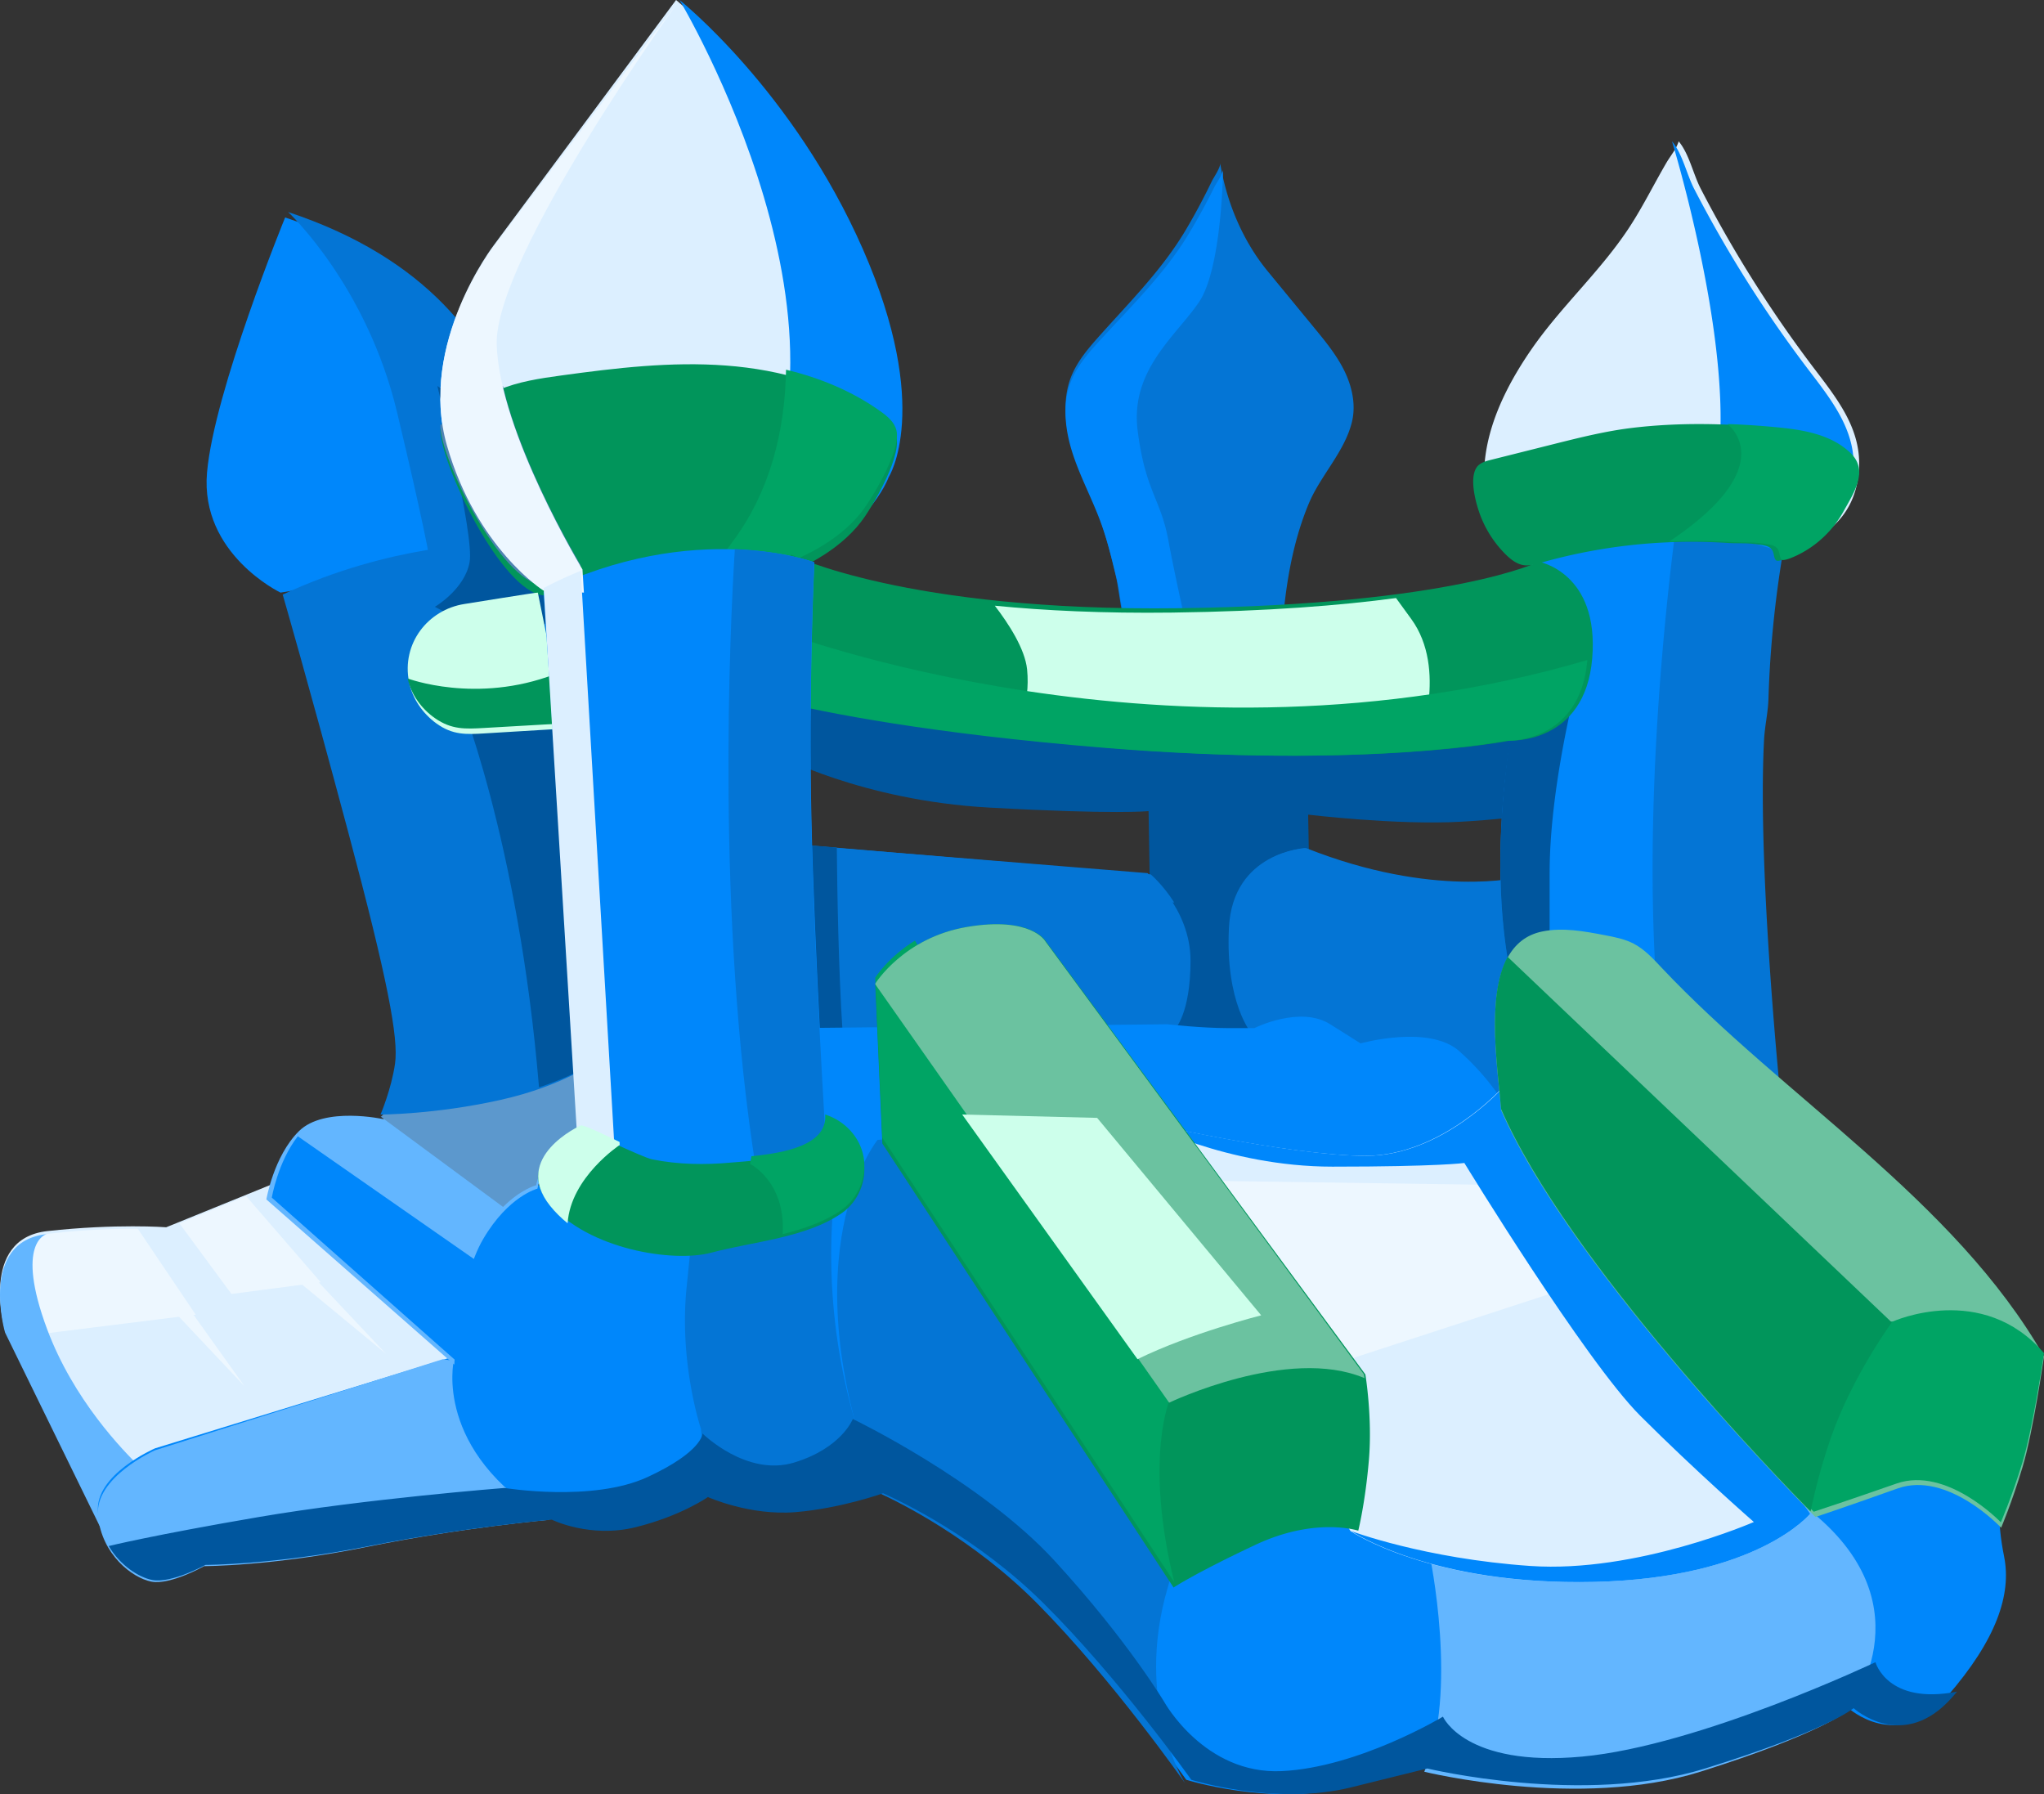 <svg width="376" height="330" xmlns="http://www.w3.org/2000/svg"><rect width="100%" height="100%" fill="#333333" stroke="none"/><g fill="none" fill-rule="evenodd"><path d="M142.786 138.763s15.656 8.473 39.141 9.776c23.485 1.304 29.357.651 29.357.651l.652 39.102s-.652 3.259 8.48 4.561c9.134 1.304 20.876-6.516 20.876-6.516l-.652-36.494s16.308 1.954 28.051 1.303c11.743-.652 16.309-1.956 16.309-1.956L283.044 114 133 119.213l9.786 19.55" fill="#00569E"/><path d="M240.04 156s-13.273.696-13.972 14.626c-.699 13.928 4.192 19.5 4.192 19.5L282 204l-2.14-42.428s-16.068 4.178-39.82-5.572" fill="#0475D5"/><path d="M280 167.984l-.347-6.656s-15.888 3.994-39.374-5.328c0 0-6.177.316-10.279 4.815 8.316 3.536 34.123 13.395 50 7.169M142 155l69.084 5.6S219 166.9 219 176.7s-2.878 12.6-2.878 12.6l-70.524.7L142 155" fill="#0475D5"/><path d="M216 166c-2.087-3.285-4.318-5.163-4.318-5.163L143 155l.605 6.165L216 166" fill="#0475D5"/><path d="M153.935 155.89L143 155l3.58 35 8.42-.085c-.764-11.595-.997-26.242-1.065-34.024" fill="#00569E"/><path d="M146.37 189.103l68.344-.704s6.276.704 11.158.704h4.882s8.37-4.22 13.948-.704l5.58 3.516s12.552-3.516 18.131 1.407c5.58 4.923 8.587 10.133 8.587 10.133L235.636 232 138 220.046l8.37-30.943" fill="#0087FB"/><path d="M49.615 218L87 249.649l-58.546 16.878L19.284 282 .946 244.725s-4.938-16.878 7.759-18.285 21.866-.703 21.866-.703L49.615 218" fill="#DCEFFF"/><path d="M25.347 226.002c-3.791-.023-9.354.125-15.904.863-12.316 1.388-7.526 18.035-7.526 18.035l.532 1.1L36 241.815l-10.653-15.813" fill="#EDF7FF"/><path d="M8.563 227C-3.928 228.393.93 245.101.93 245.101L18.973 282 26 270.07c-3.453-3.272-12.507-12.685-17.312-25.54C2.673 228.44 8.563 227 8.563 227" fill="#63B6FF"/><path d="M160.132 203.48s-9.796 1.392-9.096 28.533c.7 27.14 9.463 41.986 9.463 41.986s16.427 6.729 30.423 20.647c13.995 13.918 27.29 32.709 27.29 32.709s15.395 4.872 29.39 1.392l13.994-3.48s28.69 6.96 51.083 0c22.392-6.96 27.29-11.134 27.29-11.134s9.097 8.35 18.194-2.089c9.096-10.438 11.896-18.79 10.496-25.749-1.4-6.96-.7-10.44-.7-10.44L276.99 200s-11.195 12.527-25.19 12.527c-13.996 0-41.286-6.264-41.286-6.264l-50.383-2.783" fill="#0087FB"/><path d="M333.44 278.229c-21.455-17.613-70.464 7.72-70.464 7.72s5.4 25.496-.976 39.933c0 0 28.52 7.016 50.781 0 22.26-7.015 27.13-11.225 27.13-11.225s14.984-18.817-6.471-36.428" fill="#63B6FF"/><path d="M214.863 291.825c6.36-21.376-20.085-84.825-20.085-84.825l-33.346 2.66s-16.764 20.628.063 64.848c3.743 1.705 17.39 8.404 29.302 20.421C204.747 309.001 218 328 218 328s-9.498-14.8-3.137-36.175" fill="#0475D5"/><path d="M251.18 212.595c-14.022 0-41.366-6.298-41.366-6.298L201 205.81l47.431 75.808s14.668 10.048 44.817 9.348c30.148-.7 39.752-12.54 39.752-12.54l-51.628-74.282-4.951-4.143s-11.218 12.595-25.24 12.595" fill="#DCEFFF"/><path fill="#EDF7FF" d="M232.899 255L302 232.48l-9.2-13.167-3.685-1.16L209 217l23.899 38"/><path d="M269.372 213.912s22.246 36.386 32.358 46.493c10.112 10.11 20.898 19.542 20.898 19.542s-21.572 9.434-41.122 8.086c-19.545-1.347-32.941-6.413-32.947-6.415.007.005 14.653 10.047 44.748 9.347 30.103-.7 39.693-12.541 39.693-12.541l-51.55-74.281-4.944-4.143s-11.2 12.595-25.202 12.595c-14.002 0-41.304-6.298-41.304-6.298s15.552 8.29 35.102 8.29c19.55 0 24.27-.675 24.27-.675M97.95 218.019s-10.73 6.204-13.525 16.575c-2.796 10.372-1.492 15.074-1.492 15.074L28.515 266.4s-11.182 4.84-10.484 11.755c.699 6.914 6.29 11.062 9.784 11.753 3.495.692 9.785-2.765 9.785-2.765s12.58 0 30.052-3.457c17.471-3.457 33.546-4.84 33.546-4.84s6.988 3.457 15.375 1.383c8.386-2.074 13.279-5.532 13.279-5.532s7.687 3.458 16.074 2.766c8.387-.691 16.074-3.458 16.074-3.458s-9.085-20.742-9.785-34.57c-.698-13.83.7-21.435.7-21.435l-54.966.019" fill="#0087FB"/><path d="M128.938 262.798s-4.044-12.018-2.643-25.905l1.401-13.887 11.453-1.39c3.255-.395 6.617-.584 9.837-1.192 2.762-.522 4.471-1.26 4.194 2.61a109.415 109.415 0 004.244 38.85c.333 1.12.688 2.275.543 3.434-.409 3.263-6.081 4.279-8.622 5.264L143.111 273s-13.632-.266-14.173-10.202M224.452 30c.125.758-1.23 2.705-1.542 3.352a117.916 117.916 0 01-4.716 8.83c-4.267 7.22-10.065 13.031-15.604 19.215-2.175 2.43-4.395 4.93-5.58 7.979-1.643 4.232-1.086 9.036.28 13.367 1.366 4.332 3.492 8.376 5.032 12.648 1.244 3.454 2.097 7.037 2.948 10.611.83 3.492 1.202 10.976 3.751 13.413 2.365 2.26 7.189 1.554 10.077 1.175 4.068-.534 14.513-1.603 16.33-5.691.597-1.345.75-2.84.926-4.305.734-6.135 2.014-12.27 4.404-17.98 2.172-5.193 6.665-9.596 7.955-15.098.734-3.127-.012-6.46-1.428-9.337-1.417-2.877-3.468-5.377-5.5-7.85-2.86-3.475-5.718-6.951-8.576-10.426-4.623-5.623-7.566-12.678-8.757-19.903" fill="#0475D5"/><path d="M209.275 79.204c-1.412-11.131 7.057-17.393 11.292-23.653C224.803 49.289 224.992 31 224.992 31c.127.752-1.253 2.687-1.57 3.33a116.59 116.59 0 01-4.807 8.772c-4.347 7.174-10.256 12.947-15.9 19.092-2.217 2.411-4.478 4.896-5.686 7.926-1.674 4.204-1.107 8.977.285 13.28 1.39 4.302 3.56 8.321 5.128 12.566 1.268 3.43 2.138 6.99 3.003 10.54.798 3.267 1.181 10.044 3.39 12.848L219.537 121s-3.205-13.97-4.616-21.622c-1.411-7.652-4.235-9.044-5.646-20.174" fill="#0087FB"/><path d="M308.798 26c1.915 2.272 2.67 6.02 4.042 8.681a226.56 226.56 0 0021.356 33.724c4.894 6.401 9.161 12.243 7.399 20.628-1.377 6.546-6.509 10.668-12.961 11.69C316.223 102.69 282.91 104 282.91 104c-4.2-.254-7.06-4.11-8.384-7.76-4.102-11.311.668-22.53 7.162-31.948 5.516-8.002 12.889-14.535 18.18-22.704 2.41-3.72 4.403-7.757 6.647-11.606.764-1.31 1.831-2.528 2.283-3.982" fill="#DCEFFF"/><path d="M306 100.423a54.235 54.235 0 001.895 2.577c7.586-.517 15.046-1.154 19.649-1.882 6.496-1.028 11.662-5.171 13.048-11.753 1.775-8.429-2.52-14.302-7.448-20.736a227.93 227.93 0 01-21.502-33.902c-1.382-2.676-2.142-6.444-4.07-8.727 0 0 21.12 68.707-1.572 74.423" fill="#0087FB"/><path d="M279.138 128.922s-7.06 30.703 0 55.527C286.2 209.272 326 203.392 326 203.392s-4.494-43.113-3.21-67.284c.444-8.355 2.231-16.837 2.57-25.1.361-8.832-5.949-11.967-14.423-13.448-5.477-.957-11.1-.566-16.598.26-3.093.465-6.236 1.09-8.935 2.696-7.42 4.413-5.412 20.369-6.266 28.406" fill="#0087FB"/><path d="M285.056 160.67C285.056 143.1 291 122 291 122l-11.78 4.353a41.577 41.577 0 01-.154 2.202s-6.144 27.423-1.037 51.445l7.027-1.76v-17.57" fill="#00569E"/><path d="M327.694 203.395s-4.465-43.142-3.19-67.329c.134-2.52.73-4.968.809-7.527A199.663 199.663 0 01328 101.482c-5.06-1.332-10.129-3.084-15.269-3.99A37.113 37.113 0 00308.27 97c-2.334 17.969-7.773 68.508-.953 106.268 10.656 1.57 20.378.127 20.378.127" fill="#0475D5"/><path d="M70.552 205.854s-10.914-2.414-15.568 2.21C50.33 212.688 49 220.615 49 220.615L83.574 251s.664-15.192 5.319-23.119c4.654-7.927 9.973-9.248 9.973-9.248s1.995-11.89 17.287-12.55C131.446 205.422 96.206 179 96.206 179l-25.654 26.854" fill="#63B6FF"/><path d="M114.816 195.053c-3.2-3.41-7.387-7.07-11.013-10.053l-14.69.852-19.004 19.53-.109-.023L92.543 222c3.3-3.296 6.074-3.987 6.074-3.987s1.951-11.18 16.383-12.313l-.184-10.647" fill="#5C98CD"/><path d="M52.452 40s-13.064 31.934-14.37 46.923C36.775 101.913 51.604 109 51.604 109l43.962-7.088S103.405 56.945 52.452 40" fill="#0087FB"/><path d="M53 39s14.455 13.42 20.055 36.883C77.93 96.3 79.031 102.684 79.235 104l17.326-2.779S104.481 56.03 53 39" fill="#0475D5"/><path d="M99.656 108.505s-12.087-7.761-17.44-26.567c-5.352-18.805 8.698-36.94 8.698-36.94L124.364 0s20.74 16.79 33.452 46.343c12.711 29.55 4.683 42.311 4.683 42.311s-4.014 11.418-20.07 16.79c-16.058 5.374-42.773 3.06-42.773 3.06" fill="#DCEFFF"/><path d="M135.29 99.724c-2.144 2.824-3.706 5.233-4.766 7.276 4.5-.538 8.899-1.363 12.702-2.613 16.2-5.318 20.25-16.622 20.25-16.622s8.1-12.632-4.725-41.887C145.926 16.622 125 0 125 0s37.929 63.332 10.29 99.724" fill="#0087FB"/><path d="M52 109.363s4.667 16.05 12 43.471c7.334 27.42 9.334 38.121 8.667 42.803C72 200.318 70 205 70 205s10 0 22-2.675c12-2.676 18-7.357 18-7.357l-7.333-82.93L90 100s-18 0-38 9.363" fill="#0475D5"/><path d="M80.456 71s6.842 27.379 5.93 32.398c-.912 5.02-6.386 8.213-6.386 8.213L91.86 118l14.14-5.476-8.21-30.116L80.455 71M84 126.957S95.334 154.091 99.154 200c7.896-2.608 11.846-5.709 11.846-5.709L104.21 117 84 126.957" fill="#00569E"/><path d="M162.413 89.302c1.63-3.25 2.984-6.85 2.48-8.904-.368-1.507-1.623-2.591-2.853-3.498-8.23-6.068-18.395-8.909-28.505-9.666-10.108-.758-20.252.45-30.298 1.83-3.933.54-7.913 1.122-11.575 2.689-3.93 1.68-7.323 4.422-10.662 7.13-.084 6.317 11.233 29.933 18.942 30.614.067.006 26.594 2.344 42.545-3.11 6.065-2.074 12.82-5.812 16.588-11.344.87-1.275 2.174-3.42 3.338-5.74" fill="#01955B"/><path d="M162.043 75.712c-5.207-3.739-11.193-6.21-17.447-7.712-.208 11.332-2.924 22.419-9.902 31.735-2.112 2.819-3.65 5.225-4.694 7.265 4.433-.538 8.764-1.361 12.51-2.609 6.058-2.016 12.809-5.653 16.571-11.033.869-1.24 2.172-3.324 3.335-5.583 1.627-3.162 2.98-6.663 2.478-8.66-.369-1.465-1.622-2.522-2.85-3.403" fill="#00A464"/><path d="M335.796 97.508a19.523 19.523 0 002.318-3.314c1.91-3.45 4.684-7.52 1.279-10.79-3.539-3.398-8.663-4.254-13.36-4.713-8.524-.832-17.27-1.01-25.785.011-4.881.587-9.665 1.785-14.433 2.981-3.86.97-7.72 1.938-11.58 2.906-.958.24-1.997.534-2.57 1.335-1.367 1.913-.31 6.06.37 8.097a20.257 20.257 0 004.922 7.939c.958.95 2.09 1.838 3.432 2.008 1.018.13 2.035-.168 3.022-.45a101.388 101.388 0 0122.503-3.726c3.963-.206 7.939-.18 11.9.078 1.723.113 3.457-.025 5.174.224.8.116 2.073.184 2.722.738.756.647.474 1.78.998 2.228.134.114.331.109.506.084.447-.065.877-.22 1.296-.39 2.806-1.133 5.31-2.965 7.286-5.246M162.307 210.339L161 180.94s5.227-8.494 16.988-10.453c11.76-1.96 14.373 2.614 14.373 2.614l58.803 79.7s1.307 7.84.653 15.68c-.653 7.84-1.96 13.065-1.96 13.065s-7.84-2.613-18.948 2.614c-11.106 5.226-15.027 7.839-15.027 7.839l-53.575-81.661" fill="#01955B"/><path d="M215.344 256.995L168.315 173c-4.993 3.09-7.315 6.828-7.315 6.828l1.31 29.428L216 291c-5.674-23.207-.656-34.005-.656-34.005" fill="#00A464"/><path d="M251 253.486c-.064-.453-.107-.71-.107-.71L192.267 173.1s-2.605-4.572-14.33-2.613C166.21 172.448 161 180.937 161 180.937l.004.099L215.066 258s21.887-10.486 35.934-4.514M276.134 204.19c-.693-9.364-4.561-30.38 7.559-32.857 3.8-.777 7.728-.047 11.537.683 1.803.344 3.636.7 5.268 1.544 2 1.034 3.56 2.732 5.101 4.37 22.488 23.893 53.878 42.664 70.401 71.558 0 0-1.971 13.787-3.943 20.352-1.97 6.565-3.941 11.16-3.941 11.16s-9.855-10.504-19.054-7.22c-9.198 3.282-15.11 5.251-15.11 5.251s-44.678-44.643-57.818-74.841" fill="#6BC2A0"/><path d="M348.206 243.061l-22.56 1.29-4.646 20.65c7.416 7.93 12.648 13.056 12.648 13.056s5.956-1.945 15.22-5.185c9.265-3.24 19.191 7.128 19.191 7.128s1.985-4.537 3.97-11.017c1.986-6.48 3.971-20.088 3.971-20.088-11.344-13.23-27.794-5.834-27.794-5.834" fill="#00A464"/><path d="M276.125 203.975c12.203 28.11 51.742 68.762 56.926 74.025.825-3.863 2.061-8.767 3.841-13.818 3.92-11.125 11.108-20.941 11.108-20.941L277.331 176c-4.026 7.354-1.726 20.95-1.206 27.975" fill="#01955B"/><path d="M98.938 109.003c-.033-.093-12.435 1.925-13.493 2.09-6.75 1.044-11.612 7.313-10.2 14.34.615 3.06 2.5 5.798 5.018 7.623 2.99 2.166 5.47 2.047 8.942 1.837l14.795-.894-5.062-24.996" fill="#CDFFEB"/><path d="M75 124.796c.62 2.943 2.52 5.578 5.06 7.333 3.016 2.085 5.517 1.97 9.02 1.768l14.92-.859-1.918-9.038c-14.47 5.554-27.082.796-27.082.796M145.515 102s20.96 10.529 71.397 9.87c50.435-.658 66.155-8.554 66.155-8.554s11.136 1.975 9.826 17.766c-1.31 15.792-15.066 15.134-15.066 15.134s-26.2 5.264-74.016 1.315C155.995 133.584 137 127.004 137 127.004L145.515 102" fill="#01955B"/><path d="M183 111.412c2.522 3.284 5.55 7.926 5.936 11.71.673 6.608-2.02 11.235-2.02 11.235L260.96 137s5.386-13.879-1.346-23.132c-1.118-1.538-2.035-2.8-2.813-3.868-9.962 1.338-23.396 2.447-41.175 2.675-12.71.162-23.535-.373-32.626-1.263" fill="#CDFFEB"/><path d="M292 121.4c-76.26 22.46-148.84-5.4-148.84-5.4l-.16 12.938c8.967 2.188 28.037 5.995 60.273 8.62 47.626 3.878 73.722-1.293 73.722-1.293s13.7.646 15.005-14.865" fill="#00A464"/><path d="M100 108.91l6.568 100.075S113.685 215 127.916 215c14.231 0 24.084-4.375 24.084-4.375s-2.19-35.546-2.737-60.154c-.548-24.609.547-47.03.547-47.03s-21.894-8.203-49.81 5.468" fill="#0087FB"/><path d="M83.475 250.31l-2.016-.31-52.97 16.764s-11.154 4.971-10.458 12.072c.697 7.1 6.276 11.36 9.762 12.07 3.485.71 9.76-2.84 9.76-2.84s12.55 0 29.98-3.55 33.467-4.97 33.467-4.97c-21.344-12.701-17.525-29.237-17.525-29.237" fill="#63B6FF"/><path d="M149.215 150.85c-.557-24.824.557-47.44.557-47.44s-5.533-2.055-14.598-2.41c-.912 14.681-3.46 67.882 3.892 114 7.97-1.295 12.934-3.471 12.934-3.471s-2.228-35.856-2.785-60.68" fill="#0475D5"/><path d="M106.743 103.84S96.01 86.013 92.517 71c-.321.116-.651.205-.968.337-3.887 1.616-7.245 4.25-10.549 6.853-.084 6.071 11.115 28.77 18.742 29.424.023.002 2.882.245 7.258.386l-.257-4.16" fill="#5084B2"/><path d="M125 0L91.059 45.04s-14.256 18.151-8.825 36.973c5.43 18.824 17.696 26.592 17.696 26.592s2.953.25 7.482.395l-.265-4.262S91.88 79.542 91.372 63.416C90.862 47.29 125 0 125 0" fill="#EDF7FF"/><path d="M106.166 209.067s1.61 1.45 4.805 2.933c1.175-1.001 2.029-1.566 2.029-1.566L106.832 105a74.17 74.17 0 00-6.832 3.163l6.166 100.904" fill="#DCEFFF"/><path d="M50 220.284L84.67 251s.473-10.663 3.33-18.856L54.781 209C51.104 213.712 50 220.284 50 220.284" fill="#0087FB"/><path d="M339.12 94.063c1.906-3.437 4.674-7.496 1.277-10.755-3.53-3.387-8.641-4.241-13.328-4.698-3.04-.296-6.11-.506-9.187-.61l-.092.029s10.309 7.545-10.79 21.615c3.955-.206 7.92-.18 11.871.079 1.719.112 3.448-.026 5.162.222.797.116 2.067.183 2.714.736.755.645.475 1.775.997 2.22.133.115.33.109.504.084.446-.065.874-.22 1.293-.389 2.8-1.129 5.297-2.955 7.267-5.23a19.42 19.42 0 002.313-3.303" fill="#00A464"/><path d="M344.994 305.737s-32.364 15.358-53.941 17.36c-21.577 2.004-25.622-7.345-25.622-7.345s-15.508 9.349-29.667 10.017c-14.16.667-21.576-12.687-21.576-12.687s-6.743-11.351-20.228-26.042C180.474 272.35 156.875 261 156.875 261s-2.023 5.341-10.787 8.012c-8.767 2.67-16.858-5.341-16.858-5.341s0 3.337-10.114 8.012c-10.114 4.675-26.296 2.003-26.296 2.003s-25.622 2.003-45.175 5.341C28.095 282.367 20 284.37 20 284.37c2.112 3.601 5.558 5.763 7.992 6.244 3.5.694 9.803-2.773 9.803-2.773s12.603 0 30.107-3.467c17.505-3.467 33.61-4.854 33.61-4.854s7.002 3.467 15.405 1.387c8.401-2.08 13.303-5.548 13.303-5.548s7.702 3.468 16.105 2.774c8.402-.693 16.104-3.466 16.104-3.466l-.007-.017c3.755 1.68 17.456 8.281 29.415 20.125 14.004 13.867 27.308 32.59 27.308 32.59s15.404 4.853 29.409 1.387l14.003-3.468s28.708 6.934 51.115 0c22.406-6.933 27.307-11.094 27.307-11.094s9.103 8.32 18.205-2.08c.284-.324.544-.64.816-.961-12.839 2.497-15.006-5.412-15.006-5.412" fill="#00569E"/><path d="M106.703 207.915s-12.642 5.3-5.535 13.573c7.108 8.275 22.615 10.82 29.728 8.91 7.599-2.042 17.4-2.7 23.98-7.285 3.005-2.094 4.623-5.961 3.987-9.533-.637-3.573-3.394-6.482-6.854-7.58.563 7.046-12.422 7.365-17.477 7.833-4.844.448-9.786.384-14.565-.59-2.002-.407-12.444-5.672-13.264-5.328" fill="#01955B"/><path d="M114 210.6l-.032-.558c-3.308-1.592-6.708-3.23-7.165-3.025 0 .002-12.806 5.771-5.607 14.78.939 1.175 2.027 2.237 3.216 3.203.576-8.473 9.588-14.4 9.588-14.4" fill="#CDFFEB"/><path d="M151.793 205c.45 5.631-7.536 7.076-13.564 7.669L138 214.1s6.556 3.244 5.971 12.899c3.925-.986 7.698-2.275 10.777-4.414 3.098-2.152 4.766-6.128 4.11-9.798-.655-3.67-3.499-6.66-7.065-7.788" fill="#00A464"/><path fill="#EDF7FF" d="M33 225.013L42.573 238 59 235.852 45.27 220 33 225.013"/><path d="M209.246 250c9.659-4.756 22.754-8.067 22.754-8.067l-30.177-36.318L177 205l32.246 45" fill="#CDFFEB"/><path fill="#EDF7FF" d="M27.858 231L45 255l-20-21.21 2.858-2.79M50.272 227L71 249l-24-19.8 3.272-2.2"/></g></svg>